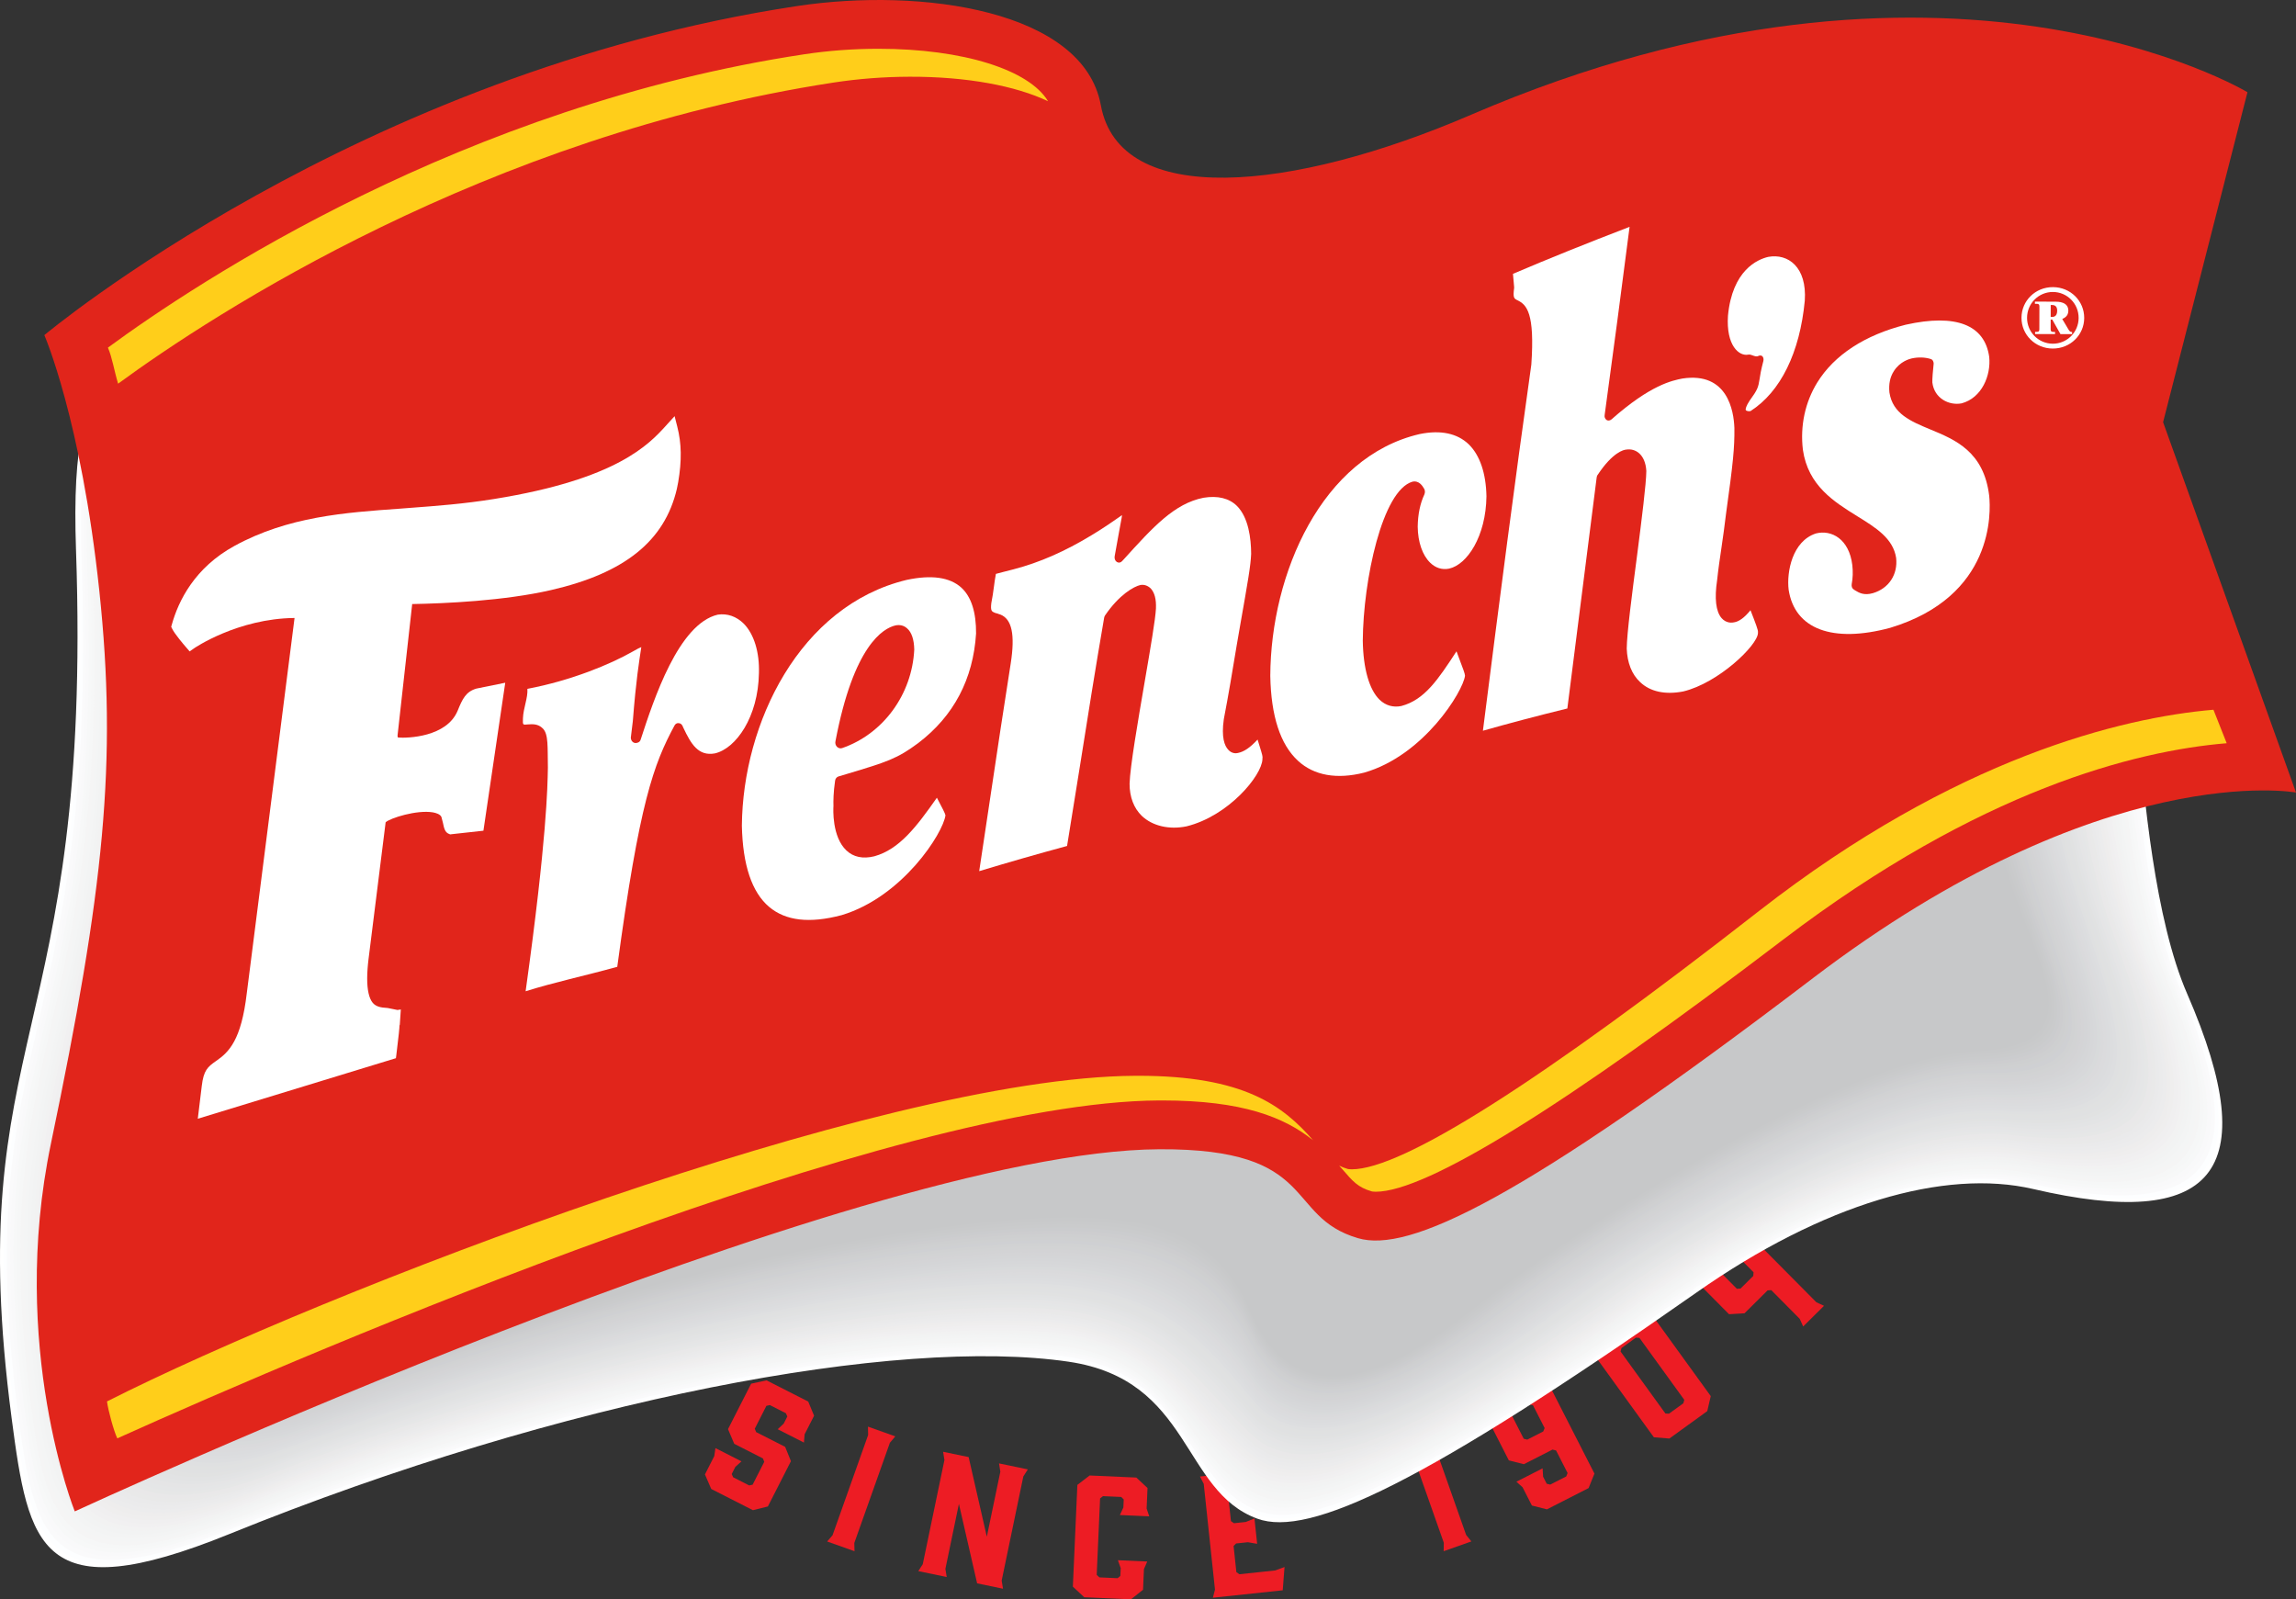 <?xml version="1.0" encoding="UTF-8"?><svg id="b" xmlns="http://www.w3.org/2000/svg" viewBox="0 0 269.135 187.464"><rect x="0" y="0" width="269.135" height="187.464" fill="#333333" stroke="none"/><defs><style>.f{fill:none;}.g{fill:#efeeee;}.h{fill:#fafafb;}.i{fill:#cbccce;}.j{fill:#d1d2d3;}.k{fill:#f9f9fa;}.l{fill:#dbdcde;}.m{fill:#c7c8c9;}.n{fill:#dddee0;}.o{fill:#dbdbdd;}.p{fill:#e0e1e1;}.q{fill:#d2d3d4;}.r{fill:#ececed;}.s{fill:#ebebec;}.t{fill:#d6d7d9;}.u{fill:#dfe0e1;}.v{fill:#e6e7e7;}.w{isolation:isolate;}.x{fill:#cfd0d1;}.y{fill:#ed1c24;}.z{fill:#d7d8da;}.aa{fill:#d4d4d6;}.ab{fill:#cfd0d3;}.ac{fill:#f0eff0;}.ad{fill:#c8c9ca;}.ae{fill:#ffce1a;}.af{fill:#f7f8f8;}.ag{fill:#f2f3f3;}.ah{fill:#fdfeff;}.ai{fill:#fff;}.aj{fill:#f4f5f5;}.ak{fill:#eeeded;}.al{fill:#cdcdcf;}.am{fill:#f1f0f1;}.an{fill:#f3f4f4;}.ao{fill:#e2e3e4;}.ap{fill:#e9e9e9;}.aq{mix-blend-mode:darken;}.ar{fill:#dcdddf;}.as{fill:#f2f2f2;}.at{fill:#e1e2e2;}.au{fill:#f5f5f5;}.av{fill:#f6f7f7;}.aw{fill:#e1251b;}.ax{fill:#e3e4e5;}.ay{fill:#e5e6e7;}.az{fill:#e9e8e9;}.ba{fill:#cacbcc;}.bb{fill:#e5e5e6;}.bc{fill:#cecfd0;}.bd{fill:#dadadc;}.be{fill:#e0e1e2;}.bf{fill:#d4d5d7;}.bg{fill:#d8dadb;}.bh{fill:#d3d3d5;}.bi{fill:#c9cacb;}.bj{fill:#d5d6d8;}.bk{fill:#eaeaeb;}</style></defs><g id="c"><g class="w"><g id="d"><g id="e"><path class="y" d="M91.163,167.527l.7-.657.426-.838-.17-.382-1.873-.953-.409.087-1.364,2.681.162.398,3.399,1.729.679,1.676-2.703,5.311-1.753.437-4.886-2.487-.737-1.704,1.091-2.145.139-.941,3.051,1.553-.718.647-.426.838.17.381,1.873.954.409-.087,1.364-2.681-.162-.399-3.359-1.71-.729-1.721,2.711-5.328,1.804-.39,4.886,2.486.688,1.658-1.108,2.178-.082.972-3.07-1.562h-.003Z"/><path class="y" d="M96.961,180.685l.629-.733,4.171-11.746-.019-.983,3.205,1.138-.635.752-4.171,11.746.024.966-3.205-1.139h0Z"/><path class="y" d="M107.643,184.157l.523-.812,2.538-12.203-.152-.972,2.991.621,2.131,9.334,1.584-7.621-.152-.972,3.374.702-.527.83-2.538,12.203.156.954-3.034-.631-2.135-9.314-1.584,7.619.156.954s-3.331-.692-3.331-.692Z"/><path class="y" d="M126.287,174.052l1.437-1.103,5.476.242,1.312,1.225-.106,2.404.307.916-3.442-.152.409-.885.042-.939-.291-.295-2.143-.095-.337.267-.396,8.959.312.296,2.143.095.316-.268.041-.921-.329-.918,3.442.152-.387.887-.107,2.423-1.417,1.122-5.476-.242-1.333-1.244.528-11.926h-.001Z"/><path class="y" d="M142.419,186.323l-1.318-12.394-.44-.861,8.188-.87.774,2.564-1.15-.162-4.202.447-.293.315.312,2.935.354.246,1.379-.146,1.023-.412.316,2.973-1.087-.187-1.379.146-.296.296.326,3.065.354.246,4.201-.446,1.091-.4-.212,2.727-8.187.87.247-.952h-.001Z"/><path class="y" d="M169.223,181.823l.021-.985-3.364-9.537-.38-.165-.98.347-.049-3.133,2.942-1.038,4.446,12.604.613.761-3.249,1.146h0Z"/><path class="y" d="M186.9,172.724l-.688,1.702-4.882,2.492-1.763-.45-1.095-2.144-.72-.646,3.069-1.567.062.981.419.82.417.104,1.872-.956.161-.399-1.351-2.645-.418-.104-3.357,1.714-1.763-.45-2.701-5.291.669-1.692,4.881-2.492,1.782.44,5.403,10.582h.003ZM177.412,165.579l-.169.382,1.367,2.679.418.104,1.871-.956.162-.398-1.368-2.679-.409-.087-1.872.956h0Z"/><path class="y" d="M200.534,163.644l-.411,1.76-4.44,3.213-1.818-.146-6.998-9.67.439-1.758,4.441-3.213,1.789.144,6.998,9.671h0ZM190.069,158.014l-.108.403,5.256,7.265.418.022,1.686-1.219.108-.404-5.257-7.264-.418-.023-1.685,1.22h0Z"/><path class="y" d="M211.365,155.484l-.402-.897-3.336-3.364-.43.029-2.707,2.686-1.816.107-4.382-4.419-.895-.409,2.431-2.412.418.883,3.35,3.377.428-.028,1.493-1.479.032-.43-3.35-3.377-.895-.409,2.446-2.427.402.898,8.764,8.836.895.41-2.446,2.426h0Z"/><g class="aq"><g class="aq"><g class="aq"><g class="aq"><path class="ai" d="M8.91,64.46c1.985,57.973-13.48,56.673-7.545,101.785,1.987,15.09,3.353,22.553,25.52,13.567,39.178-15.884,78.37-23.164,98.403-20.197,14.415,2.135,13.179,15.138,22.104,18.398,6.07,2.219,19.593-4.156,51.491-26.526,14.78-10.362,29.019-14.544,39.46-12.115,20.95,4.873,27.224-1.752,18.029-22.9-3.779-8.687-5.064-23.052-5.847-32.157-.785-9.105-.867-18.52.085-25.513,1.257-9.234-4.768-17.775-14.145-20.997-15.628-5.367-43.47-5.435-72.253,5.377-21.392,8.036-36.644,5.033-43.584-5.454-6.611-9.99-21.52-15.723-36.501-14.526-26.987,2.155-38.09,5.521-54.125,13.431-15.29,7.544-21.962,2.405-21.092,27.827"/></g><g class="aq"><path class="ah" d="M147.374,177.534c6.023,2.347,19.427-3.847,50.973-25.99,14.804-10.403,29.334-14.853,39.865-12.488,20.845,4.761,26.799-1.944,17.73-22.927-3.73-8.637-5.065-22.875-5.795-31.938-.748-9.005-.811-18.324.109-25.277,1.22-9.128-4.862-17.638-14.335-20.797-15.607-5.205-43.235-5.26-71.945,5.515-21.375,8.022-36.59,4.965-43.522-5.44-6.613-9.92-21.378-15.641-36.367-14.47-26.881,2.115-38.055,5.475-53.993,13.367-15.155,7.5-21.713,2.692-20.85,27.957,1.958,57.318-13.348,56.215-7.51,100.866,1.952,14.929,3.455,22.422,25.407,13.544,38.588-15.627,77.691-23,97.918-20.157,14.493,2.053,13.477,14.832,22.315,18.235"/></g><g class="aq"><path class="h" d="M147.355,177.054c5.985,2.452,19.26-3.537,50.457-25.453,14.826-10.445,29.655-15.204,40.27-12.862,20.753,4.577,26.373-2.135,17.43-22.952-3.682-8.59-5.045-22.701-5.742-31.721-.688-8.904-.755-18.127.128-25.04,1.185-9.025-4.953-17.5-14.523-20.599-15.583-5.043-43-5.081-71.637,5.655-21.356,8.007-36.535,4.897-43.46-5.426-6.613-9.85-21.233-15.56-36.231-14.412-26.774,2.073-38.019,5.427-53.86,13.3-15.024,7.457-21.464,2.978-20.61,28.088,1.933,56.664-13.217,55.755-7.475,99.947,1.92,14.77,3.558,22.292,25.293,13.522,38-15.372,77.013-22.839,97.435-20.119,14.57,1.972,13.788,14.494,22.525,18.072"/></g><g class="aq"><path class="k" d="M147.336,176.575c5.943,2.57,19.095-3.228,49.94-24.92,14.85-10.483,29.973-15.528,40.677-13.232,20.651,4.43,25.946-2.326,17.13-22.978-3.635-8.54-5.039-22.527-5.69-31.503-.64-8.804-.717-17.934.151-24.805,1.125-8.922-5.046-17.362-14.713-20.399-15.56-4.885-42.765-4.905-71.328,5.795-21.34,7.994-36.48,4.827-43.399-5.415-6.615-9.778-21.09-15.48-36.096-14.351-26.669,2.03-37.984,5.38-53.729,13.233-14.89,7.412-21.213,3.263-20.368,28.218,1.905,56.007-13.087,55.295-7.442,99.027,1.887,14.612,3.662,22.162,25.182,13.5,37.41-15.115,76.335-22.677,96.95-20.078,14.648,1.891,14.093,14.171,22.735,17.908"/></g><g class="aq"><path class="af" d="M147.317,176.095c5.903,2.688,18.928-2.917,49.422-24.383,14.875-10.525,30.291-15.857,41.081-13.605,20.552,4.286,25.524-2.519,16.832-23.004-3.587-8.493-5.028-22.353-5.637-31.286-.591-8.7-.668-17.737.172-24.569,1.083-8.816-5.137-17.225-14.902-20.198-15.535-4.728-42.53-4.728-71.02,5.933-21.323,7.979-36.425,4.759-43.336-5.401-6.617-9.709-20.947-15.399-35.962-14.294-26.562,1.989-37.947,5.332-53.595,13.169-14.757,7.366-20.965,3.548-20.128,28.348,1.88,55.35-12.954,54.835-7.407,98.107,1.853,14.451,3.763,22.03,25.07,13.476,36.818-14.858,75.655-22.513,96.465-20.036,14.725,1.808,14.398,13.85,22.945,17.743"/></g><g class="aq"><path class="av" d="M147.298,175.615c5.862,2.808,18.762-2.607,48.905-23.847,14.898-10.565,30.608-16.183,41.487-13.978,20.45,4.147,25.098-2.708,16.533-23.03-3.54-8.443-5.022-22.177-5.585-31.067-.545-8.6-.618-17.541.193-24.335,1.04-8.711-5.226-17.088-15.091-19.996-15.509-4.575-42.295-4.554-70.712,6.073-21.307,7.963-36.37,4.688-43.275-5.39-6.617-9.638-20.803-15.318-35.825-14.237-26.457,1.949-37.912,5.287-53.465,13.104-14.623,7.323-20.715,3.836-19.885,28.478,1.852,54.697-12.823,54.375-7.375,97.188,1.822,14.292,3.868,21.899,24.958,13.455,36.23-14.601,74.982-22.401,95.982-19.998,14.807,1.693,14.703,13.532,23.155,17.58"/></g><g class="aq"><path class="au" d="M147.28,175.134c5.82,2.928,18.597-2.297,48.387-23.312,14.923-10.605,30.926-16.51,41.893-14.35,20.348,4.007,24.673-2.9,16.233-23.055-3.491-8.395-5.015-22.001-5.533-30.85-.497-8.5-.567-17.346.217-24.098.998-8.607-5.319-16.953-15.282-19.798-15.482-4.42-42.06-4.375-70.402,6.213-21.29,7.948-36.316,4.62-43.215-5.377-6.618-9.568-20.66-15.236-35.69-14.178-26.35,1.907-37.875,5.238-53.331,13.037-14.492,7.28-20.465,4.123-19.645,28.61,1.825,54.04-12.692,53.915-7.34,96.268,1.788,14.132,3.971,21.768,24.845,13.432,35.64-14.345,74.305-22.247,95.498-19.959,14.885,1.607,15.008,13.214,23.365,17.417"/></g><g class="aq"><path class="aj" d="M147.261,174.655c5.778,3.048,18.472-1.928,47.868-22.777,14.97-10.615,31.245-16.835,42.3-14.721,20.245,3.868,24.249-3.092,15.934-23.082-3.445-8.347-5.007-21.827-5.48-30.633-.452-8.397-.517-17.15.238-23.862.955-8.502-5.408-16.818-15.47-19.598-15.455-4.269-41.825-4.199-70.095,6.351-21.272,7.937-36.262,4.552-43.152-5.361-6.62-9.5-20.516-15.157-35.555-14.122-26.245,1.867-37.84,5.192-53.201,12.972-14.357,7.235-20.217,4.408-19.404,28.74,1.8,53.385-12.56,53.455-7.305,95.35,1.755,13.971,4.074,21.636,24.734,13.408,35.05-14.088,73.625-22.092,95.011-19.92,14.964,1.522,15.315,12.897,23.577,17.255"/></g><g class="aq"><path class="an" d="M147.242,174.175c5.737,3.168,18.31-1.612,47.352-22.24,14.995-10.652,31.561-17.16,42.703-15.095,20.142,3.733,23.825-3.283,15.637-23.108-3.399-8.297-5-21.65-5.429-30.414-.405-8.295-.468-16.955.259-23.626.915-8.399-5.495-16.685-15.659-19.399-15.425-4.118-41.59-4.023-69.786,6.49-21.255,7.922-36.207,4.484-43.09-5.35-6.622-9.426-20.374-15.073-35.42-14.061-26.14,1.823-37.804,5.145-53.069,12.905-14.223,7.193-19.966,4.696-19.161,28.871,1.771,52.729-12.429,52.995-7.274,94.43,1.724,13.814,4.179,21.505,24.622,13.387,34.46-13.833,72.948-21.938,94.53-19.88,15.038,1.433,15.62,12.58,23.785,17.09"/></g><g class="aq"><path class="ag" d="M147.223,173.695c5.695,3.292,18.15-1.295,46.833-21.703,15.024-10.69,31.879-17.485,43.11-15.469,20.039,3.599,23.4-3.475,15.337-23.133-3.35-8.248-4.993-21.475-5.375-30.197-.36-8.193-.418-16.758.28-23.391.872-8.294-5.583-16.55-15.848-19.197-15.395-3.972-41.355-3.847-69.477,6.63-21.24,7.905-36.153,4.413-43.028-5.338-6.624-9.357-20.232-14.994-35.287-14.004-26.032,1.782-37.767,5.099-52.935,12.84-14.092,7.149-19.718,4.98-18.922,29.002,1.745,52.072-12.296,52.535-7.238,93.508,1.69,13.655,4.297,21.419,24.508,13.367,33.9-13.507,72.27-21.783,94.045-19.842,15.119,1.349,15.927,12.265,23.997,16.927"/></g><g class="aq"><path class="as" d="M147.205,173.215c5.655,3.413,17.987-.978,46.317-21.168,15.048-10.727,32.193-17.809,43.515-15.84,19.931,3.466,22.975-3.667,15.036-23.16-3.301-8.2-4.985-21.299-5.321-29.979-.315-8.091-.367-16.561.301-23.156.83-8.187-5.671-16.417-16.038-18.997-15.365-3.825-41.12-3.672-69.168,6.768-21.222,7.894-36.099,4.345-42.967-5.323-6.625-9.288-20.087-14.913-35.15-13.945-25.928,1.74-37.733,5.048-52.805,12.772-13.957,7.105-19.468,5.268-18.68,29.133C13.965,121.738.08,122.396,5.042,162.91c1.656,13.495,4.401,21.29,24.396,13.342,33.312-13.244,71.59-21.625,93.56-19.8,15.195,1.263,16.232,11.95,24.207,16.763"/></g><g class="aq"><path class="am" d="M147.186,172.735c5.613,3.537,17.825-.663,45.798-20.633,15.077-10.762,32.51-18.132,43.922-16.212,19.827,3.337,22.508-3.842,14.738-23.185-3.273-8.145-4.98-21.123-5.271-29.762-.269-7.988-.315-16.366.325-22.92.788-8.083-5.76-16.285-16.227-18.798-15.335-3.68-40.887-3.493-68.862,6.908-21.203,7.879-36.043,4.277-42.905-5.31-6.625-9.218-19.943-14.831-35.015-13.888-25.821,1.7-37.696,5.003-52.673,12.708-13.823,7.06-19.217,5.554-18.438,29.264,1.693,50.76-12.034,51.615-7.169,91.67,1.624,13.335,4.505,21.165,24.284,13.32,32.725-12.98,70.911-21.47,93.076-19.762,15.274,1.178,16.537,11.637,24.417,16.6"/></g><g class="aq"><path class="ac" d="M147.166,172.255c5.573,3.66,17.663-.348,45.282-20.097,15.103-10.8,32.826-18.455,44.326-16.585,19.722,3.207,22.082-4.031,14.44-23.211-3.226-8.095-4.975-20.945-5.22-29.542-.223-7.888-.263-16.172.347-22.685.748-7.978-5.845-16.155-16.417-18.598-15.301-3.537-40.65-3.317-68.551,7.046-21.187,7.865-35.989,4.209-42.844-5.296-6.626-9.149-19.8-14.75-34.88-13.83-25.715,1.656-37.661,4.955-52.54,12.641-13.691,7.017-18.97,5.84-18.198,29.394,1.667,50.105-11.902,51.155-7.135,90.751,1.592,13.175,4.612,21.039,24.172,13.297,32.138-12.717,70.233-21.312,92.591-19.72,15.352,1.092,16.844,11.323,24.627,16.435"/></g><g class="aq"><path class="g" d="M147.148,171.776c5.532,3.783,17.5-.035,44.763-19.562,15.13-10.836,33.144-18.776,44.734-16.956,19.615,3.078,21.653-4.222,14.14-23.239-3.18-8.045-4.969-20.77-5.165-29.323-.18-7.787-.215-15.975.366-22.45.707-7.873-5.931-16.025-16.606-18.398-15.269-3.395-40.415-3.14-68.242,7.186-21.172,7.849-35.935,4.139-42.783-5.283-6.627-9.078-19.657-14.672-34.745-13.773-25.609,1.616-37.625,4.91-52.409,12.576-13.556,6.972-18.718,6.127-17.955,29.525,1.64,49.449-11.771,50.695-7.103,89.832,1.56,13.015,4.717,20.91,24.06,13.273,31.552-12.455,69.555-21.155,92.108-19.681,15.429,1.008,17.147,11.013,24.837,16.273"/></g><g class="aq"><path class="ak" d="M147.129,171.296c5.49,3.908,17.337.28,44.247-19.027,15.156-10.871,33.456-19.096,45.136-17.328,19.51,2.953,21.229-4.412,13.844-23.263-3.135-7.997-4.964-20.594-5.115-29.107-.135-7.683-.164-15.78.39-22.213.665-7.769-6.019-15.895-16.795-18.199-15.237-3.256-40.18-2.965-67.935,7.325-21.154,7.835-35.882,4.07-42.722-5.271-6.628-9.007-19.512-14.589-34.608-13.714-25.505,1.575-37.589,4.862-52.277,12.51-13.425,6.93-18.47,6.414-17.715,29.655,1.613,48.794-11.64,50.235-7.068,88.912,1.526,12.857,4.82,20.785,23.948,13.253,30.963-12.193,68.875-20.998,91.623-19.643,15.505.925,17.452,10.702,25.047,16.11"/></g><g class="aq"><path class="r" d="M147.11,170.816c5.448,4.033,17.173.593,43.728-18.49,15.184-10.912,33.772-19.418,45.544-17.702,19.403,2.829,20.8-4.603,13.543-23.288-3.088-7.95-4.958-20.418-5.062-28.888-.091-7.584-.113-15.585.41-21.98.627-7.662-6.103-15.765-16.983-17.999-15.202-3.116-39.947-2.786-67.627,7.465-21.136,7.822-35.825,4.002-42.658-5.258-6.63-8.937-19.37-14.508-34.475-13.655-25.398,1.533-37.553,4.815-52.145,12.443-13.29,6.885-18.22,6.7-17.473,29.787,1.586,48.137-11.509,49.775-7.034,87.992,1.494,12.698,4.925,20.658,23.835,13.23,30.377-11.93,68.197-20.84,91.14-19.602,15.582.84,17.755,10.39,25.257,15.945"/></g><g class="aq"><path class="s" d="M147.092,170.335c5.407,4.16,17.01.908,43.212-17.953,15.208-10.949,34.086-19.739,45.948-18.075,19.295,2.706,20.372-4.794,13.243-23.314-3.04-7.9-4.953-20.241-5.008-28.671-.05-7.48-.062-15.389.432-21.744.586-7.556-6.189-15.638-17.174-17.798-15.166-2.982-39.711-2.612-67.318,7.603-21.118,7.807-35.77,3.934-42.597-5.245-6.631-8.866-19.228-14.456-34.34-13.596-25.293,1.44-37.516,4.766-52.011,12.376-13.159,6.842-17.972,6.987-17.234,29.919,1.562,47.481-11.376,49.315-6.998,87.071,1.46,12.539,5.028,20.532,23.723,13.209,29.787-11.669,67.517-20.682,90.654-19.564,15.66.757,18.061,10.084,25.468,15.782"/></g><g class="aq"><path class="bk" d="M147.073,169.856c5.363,4.287,16.847,1.22,42.693-17.418,15.235-10.987,34.402-20.057,46.355-18.447,19.187,2.585,19.945-4.985,12.944-23.34-2.994-7.852-4.949-20.067-4.955-28.453-.009-7.379-.01-15.192.453-21.509.547-7.451-6.275-15.511-17.363-17.598-15.132-2.847-39.475-2.435-67.009,7.743-21.103,7.792-35.718,3.864-42.536-5.231-6.632-8.797-19.085-14.379-34.204-13.54-25.19,1.396-37.466,4.75-51.881,12.311-13.009,6.825-17.722,7.274-16.992,30.049,1.535,46.825-11.245,48.855-6.963,86.153,1.426,12.377,5.133,20.403,23.61,13.185,29.2-11.408,66.838-20.523,90.17-19.523,15.738.673,18.363,9.773,25.678,15.618"/></g><g class="aq"><path class="ap" d="M147.054,169.376c5.322,4.413,16.682,1.533,42.177-16.882,15.26-11.025,34.715-20.375,46.758-18.82,19.08,2.467,19.52-5.175,12.647-23.366-2.949-7.802-4.945-19.889-4.905-28.235.035-7.275.043-14.995.476-21.274.507-7.345-6.358-15.385-17.551-17.396-15.097-2.714-39.242-2.259-66.702,7.883-21.085,7.777-35.662,3.793-42.475-5.22-6.633-8.727-18.94-14.298-34.068-13.482-25.082,1.354-37.43,4.705-51.749,12.245-12.875,6.782-17.471,7.56-16.75,30.179,1.507,46.171-11.115,48.396-6.93,85.235,1.394,12.218,5.237,20.276,23.497,13.161,28.613-11.146,66.16-20.363,89.687-19.483,15.815.592,18.666,9.467,25.888,15.455"/></g><g class="aq"><path class="az" d="M147.035,168.896c5.278,4.542,16.518,1.845,41.658-16.347,15.287-11.061,35.03-20.693,47.165-19.191,18.972,2.348,19.094-5.365,12.347-23.392-2.902-7.753-4.942-19.712-4.852-28.018.077-7.172.095-14.799.499-21.037.466-7.24-6.444-15.262-17.742-17.198-15.062-2.582-39.007-2.08-66.393,8.023-21.069,7.762-35.607,3.725-42.412-5.207-6.635-8.656-18.798-14.218-33.933-13.423-24.979,1.31-37.394,4.658-51.617,12.18-12.743,6.738-17.223,7.845-16.51,30.308,1.48,45.515-10.982,47.937-6.897,84.315,1.362,12.059,5.344,20.149,23.387,13.14,28.023-10.886,65.478-20.203,89.202-19.445,15.891.509,18.97,9.16,26.098,15.292"/></g><g class="aq"><path class="v" d="M147.017,168.416c5.235,4.668,16.353,2.157,41.142-15.812,15.311-11.1,35.343-21.008,47.57-19.563,18.861,2.23,18.665-5.558,12.048-23.418-2.855-7.704-4.938-19.535-4.8-27.8.118-7.07.147-14.602.518-20.802.43-7.133-6.526-15.137-17.93-16.998-15.025-2.45-38.771-1.904-66.083,8.161-21.052,7.749-35.555,3.657-42.352-5.193-6.636-8.585-18.655-14.137-33.798-13.365-24.872,1.268-37.357,4.612-51.485,12.115-12.608,6.695-16.973,8.13-16.267,30.438,1.454,44.86-10.851,47.477-6.863,83.395,1.328,11.9,5.447,20.022,23.273,13.119,27.437-10.625,64.8-20.044,88.719-19.405,15.968.426,19.271,8.853,26.308,15.128"/></g><g class="aq"><path class="ay" d="M146.998,167.936c5.192,4.797,16.188,2.468,40.623-15.275,15.339-11.138,35.659-21.325,47.977-19.937,18.753,2.117,18.24-5.748,11.748-23.443-2.808-7.657-4.935-19.358-4.746-27.583.158-6.967.198-14.405.54-20.565.39-7.029-6.61-15.015-18.12-16.799-14.989-2.321-38.537-1.728-65.775,8.3-21.035,7.735-35.499,3.589-42.289-5.18-6.638-8.515-18.511-14.056-33.665-13.306-24.765,1.226-37.32,4.565-51.353,12.048-12.475,6.652-16.722,8.417-16.025,30.57,1.427,44.203-10.72,47.015-6.83,82.475,1.297,11.74,5.552,19.895,23.163,13.095,26.847-10.365,64.12-19.882,88.232-19.365,16.047.345,19.575,8.548,26.52,14.965"/></g><g class="aq"><path class="bb" d="M146.978,167.456c5.148,4.927,16.023,2.78,40.105-14.74,15.365-11.177,35.973-21.64,48.383-20.308,18.644,2.001,17.814-5.94,11.45-23.47-2.761-7.607-4.933-19.18-4.695-27.364.2-6.865.25-14.21.562-20.331.353-6.922-6.693-14.892-18.308-16.597-14.952-2.195-38.302-1.553-65.469,8.438-21.016,7.72-35.443,3.52-42.226-5.166-6.64-8.447-18.367-13.977-33.529-13.249-24.658,1.184-37.283,4.519-51.221,11.982-12.34,6.608-16.474,8.703-15.784,30.702,1.4,43.546-10.588,46.555-6.795,81.556,1.264,11.579,5.655,19.765,23.049,13.072,26.26-10.105,63.441-19.722,87.75-19.325,16.123.262,19.875,8.242,26.728,14.8"/></g><g class="aq"><path class="ax" d="M146.96,166.976c5.105,5.057,15.858,3.09,39.588-14.203,15.39-11.215,36.287-21.955,48.787-20.682,18.535,1.89,17.388-6.13,11.152-23.495-2.714-7.558-4.932-19.003-4.642-27.147.238-6.761.303-14.013.583-20.095.315-6.816-6.778-14.771-18.498-16.396-14.915-2.07-38.067-1.377-65.158,8.578-21,7.705-35.39,3.45-42.165-5.155-6.642-8.375-18.225-13.897-33.394-13.192-24.553,1.144-37.248,4.474-51.09,11.919-12.208,6.565-16.223,8.99-15.543,30.831,1.373,42.892-10.457,46.095-6.76,80.635,1.23,11.422,5.758,19.639,22.937,13.05,25.67-9.845,62.761-19.558,87.263-19.285,16.202.18,20.177,7.939,26.94,14.637"/></g><g class="aq"><path class="ao" d="M146.941,166.497c5.06,5.185,15.693,3.402,39.07-13.668,15.417-11.255,36.602-22.269,49.193-21.054,18.427,1.779,16.962-6.321,10.854-23.521-2.669-7.51-4.93-18.827-4.592-26.929.28-6.66.358-13.816.607-19.86.276-6.71-6.862-14.651-18.689-16.196-14.876-1.945-37.831-1.2-64.85,8.716-20.983,7.692-35.335,3.382-42.103-5.141-6.643-8.305-18.082-13.815-33.258-13.132-24.447,1.1-37.212,4.427-50.957,11.852-12.075,6.52-15.975,9.275-15.303,30.961,1.348,42.235-10.325,45.635-6.727,79.717,1.198,11.26,5.863,19.51,22.827,13.027,25.08-9.587,62.081-19.397,86.778-19.247,16.278.1,20.477,7.635,27.15,14.475"/></g><g class="aq"><path class="at" d="M146.922,166.016c5.015,5.315,15.527,3.712,38.553-13.132,15.44-11.295,36.914-22.581,49.599-21.426,18.316,1.668,16.536-6.514,10.553-23.547-2.62-7.462-4.928-18.65-4.538-26.712.318-6.555.41-13.62.628-19.623.24-6.605-6.945-14.533-18.877-15.998-14.84-1.82-37.596-1.022-64.543,8.856-20.965,7.679-35.28,3.314-42.042-5.126-6.643-8.237-17.938-13.737-33.121-13.077-24.342,1.06-37.177,4.38-50.827,11.787-11.94,6.476-15.725,9.561-15.062,31.091,1.322,41.58-10.193,45.177-6.691,78.799,1.165,11.1,5.966,19.381,22.713,13.005,24.492-9.329,61.405-19.487,86.295-19.207,16.353.183,20.777,7.332,27.36,14.31"/></g><g class="aq"><path class="be" d="M146.904,165.536c4.968,5.447,15.36,4.022,38.035-12.597,15.467-11.331,37.228-22.891,50.005-21.798,18.207,1.56,16.11-6.705,10.255-23.573-2.573-7.412-4.928-18.472-4.487-26.492.357-6.453.464-13.423.65-19.39.202-6.497-7.028-14.415-19.066-15.797-14.802-1.7-37.362-.846-64.234,8.995-20.95,7.664-35.226,3.245-41.981-5.113-6.644-8.165-17.794-13.655-32.987-13.018-24.237,1.018-37.14,4.333-50.693,11.72-11.807,6.435-15.477,9.848-14.82,31.223,1.295,40.923-10.062,44.717-6.659,77.878,1.132,10.942,6.07,19.254,22.6,12.982,23.904-9.068,60.725-19.322,85.812-19.167,16.432.102,21.075,7.029,27.57,14.147"/></g><g class="aq"><path class="p" d="M146.885,165.057c4.923,5.577,15.193,4.33,37.518-12.06,15.49-11.373,37.54-23.205,50.41-22.172,18.097,1.454,15.685-6.896,9.955-23.6-2.526-7.363-4.93-18.295-4.433-26.273.393-6.352.517-13.227.67-19.155.167-6.392-7.11-14.298-19.255-15.597-14.763-1.578-37.127-.67-63.925,9.135-20.932,7.649-35.172,3.175-41.918-5.101-6.647-8.095-17.652-13.574-32.854-12.959-24.128.977-37.103,4.285-50.561,11.654-11.674,6.39-15.225,10.135-14.579,31.353,1.269,40.268-9.93,44.257-6.623,76.958,1.098,10.784,6.173,19.127,22.488,12.96,23.314-8.811,60.045-18.908,85.327-19.126,16.508-.144,21.373,6.725,27.78,13.983"/></g><g class="aq"><path class="u" d="M146.866,164.577c4.875,5.707,15.027,4.638,37-11.525,15.515-11.412,37.855-23.513,50.815-22.543,17.987,1.346,15.262-7.089,9.657-23.625-2.479-7.315-4.93-18.119-4.382-26.057.433-6.248.572-13.03.693-18.918.13-6.287-7.193-14.184-19.443-15.397-14.727-1.46-36.893-.493-63.618,9.273-20.915,7.635-35.117,3.107-41.857-5.088-6.647-8.025-17.508-13.493-32.718-12.9-24.024.935-37.067,4.238-50.429,11.587-11.54,6.346-14.976,10.421-14.336,31.485,1.24,39.611-9.8,43.796-6.59,76.038,1.065,10.623,6.276,18.997,22.375,12.938,22.725-8.555,59.365-18.746,84.843-19.088,16.585-.223,21.67,6.423,27.99,13.82"/></g><g class="aq"><path class="n" d="M146.847,164.097c4.828,5.838,14.86,4.947,36.483-10.988,15.539-11.454,38.167-23.824,51.22-22.917,17.877,1.243,14.835-7.28,9.357-23.652-2.432-7.265-4.93-17.94-4.328-25.838.468-6.145.626-12.832.715-18.682.093-6.181-7.277-14.07-19.634-15.198-14.69-1.34-36.658-.317-63.31,9.413-20.896,7.62-35.061,3.039-41.795-5.075-6.648-7.955-17.363-13.411-32.581-12.843-23.917.895-37.032,4.192-50.299,11.522-11.406,6.303-14.726,10.708-14.095,31.616,1.215,38.957-9.668,43.337-6.556,75.119,1.033,10.463,6.381,18.868,22.263,12.915,22.135-8.297,58.687-18.582,84.36-19.049,16.663-.301,21.968,6.122,28.2,13.657"/></g><g class="aq"><path class="ar" d="M146.829,163.618c4.782,5.97,14.692,5.255,35.965-10.453,15.563-11.494,38.48-24.13,51.627-23.289,17.766,1.139,14.411-7.473,9.058-23.678-2.383-7.217-4.933-17.762-4.277-25.62.505-6.042.682-12.637.737-18.447.058-6.075-7.358-13.958-19.823-14.998-14.652-1.223-36.422-.14-63,9.553-20.88,7.605-35.009,2.969-41.734-5.063-6.65-7.883-17.221-13.33-32.446-12.783-23.814.853-36.997,4.145-50.167,11.455-11.273,6.258-14.478,10.995-13.855,31.746,1.188,38.3-9.537,42.877-6.522,74.2,1,10.304,6.485,18.739,22.152,12.892,21.545-8.04,58.007-18.418,83.873-19.008,16.742-.382,22.265,5.82,28.412,13.493"/></g><g class="aq"><path class="l" d="M146.809,163.137c4.733,6.102,14.525,5.562,35.448-9.918,15.589-11.534,38.794-24.437,52.032-23.659,17.657,1.035,13.987-7.665,8.76-23.705-2.337-7.168-4.935-17.585-4.225-25.403.542-5.938.735-12.438.758-18.21.024-5.97-7.441-13.847-20.013-14.798-14.612-1.109-36.187.036-62.69,9.691-20.865,7.592-34.953,2.9-41.672-5.05-6.651-7.813-17.078-13.248-32.313-12.726-23.705.813-36.96,4.098-50.033,11.39-11.14,6.215-14.229,11.28-13.614,31.876,1.162,37.647-9.405,42.419-6.488,73.282.968,10.143,6.588,18.608,22.038,12.87,20.955-7.785,57.329-18.253,83.392-18.97,16.817-.462,22.562,5.518,28.62,13.33"/></g><g class="aq"><path class="o" d="M146.79,162.657c4.687,6.235,14.357,5.87,34.93-9.382,15.613-11.573,39.108-24.743,52.438-24.031,17.547.935,13.564-7.857,8.46-23.73-2.288-7.122-4.938-17.409-4.171-25.185.576-5.837.791-12.244.78-17.977-.012-5.862-7.525-13.733-20.202-14.597-14.575-.993-35.952.214-62.383,9.832-20.847,7.575-34.899,2.83-41.61-5.038-6.654-7.744-16.934-13.167-32.177-12.669-23.6.774-36.925,4.05-49.903,11.325-11.007,6.17-13.977,11.567-13.372,32.007,1.135,36.99-9.273,41.957-6.453,72.362.935,9.985,6.691,18.478,21.926,12.846,20.365-7.528,56.649-18.088,82.905-18.928,16.895-.542,22.859,5.217,28.832,13.165"/></g><g class="aq"><path class="bd" d="M146.772,162.177c4.637,6.367,14.188,6.178,34.413-8.847,15.635-11.613,39.42-25.046,52.844-24.403,17.436.835,13.138-8.048,8.16-23.757-2.24-7.071-4.942-17.23-4.119-24.966.612-5.735.847-12.047.802-17.74-.047-5.757-7.608-13.625-20.392-14.399-14.538-.88-35.716.39-62.075,9.972-20.83,7.562-34.843,2.762-41.548-5.025-6.653-7.673-16.79-13.085-32.042-12.61-23.493.733-36.888,4.002-49.77,11.258-10.873,6.125-13.73,11.854-13.131,32.139,1.108,36.333-9.142,41.496-6.419,71.44.902,9.826,6.794,18.35,21.815,12.826,19.774-7.273,55.97-17.923,82.42-18.89,16.974-.62,23.152,4.915,29.042,13.002"/></g><g class="aq"><path class="bg" d="M146.753,161.698c4.587,6.498,14.02,6.483,33.895-8.31,15.66-11.657,39.735-25.352,53.25-24.778,17.327.736,12.715-8.24,7.862-23.782-2.194-7.023-4.949-17.053-4.067-24.748.645-5.632.902-11.85.823-17.505-.08-5.65-7.691-13.517-20.581-14.199-14.5-.766-35.484.567-61.767,10.11-20.812,7.549-34.788,2.694-41.487-5.011-6.655-7.604-16.646-13.002-31.906-12.55-23.387.691-36.854,3.953-49.637,11.191-10.742,6.08-13.48,12.139-12.89,32.269,1.082,35.678-9.012,41.036-6.387,70.521.87,9.667,6.899,18.219,21.704,12.802,19.183-7.017,55.29-17.757,81.936-18.85,17.05-.698,23.447,4.617,29.252,12.84"/></g><g class="aq"><path class="z" d="M146.734,161.217c4.538,6.632,13.852,6.79,33.378-7.775,15.684-11.698,40.047-25.653,53.654-25.148,17.216.636,12.291-8.434,7.563-23.809-2.145-6.975-4.953-16.878-4.013-24.531.676-5.529.958-11.654.843-17.269-.113-5.545-7.773-13.41-20.768-13.998-14.464-.655-35.249.742-61.459,10.248-20.795,7.534-34.735,2.625-41.425-4.998-6.656-7.532-16.503-12.922-31.771-12.493-23.282.653-36.819,3.906-49.507,11.126-10.608,6.037-13.23,12.427-12.648,32.4,1.055,35.022-8.88,40.577-6.352,69.602.837,9.507,7,18.088,21.59,12.78,18.592-6.765,54.612-17.592,81.453-18.81,17.127-.778,23.74,4.313,29.462,12.675"/></g><g class="aq"><path class="t" d="M146.716,160.737c4.487,6.763,13.682,7.097,32.86-7.238,15.707-11.74,40.362-25.957,54.06-25.522,17.108.54,11.868-8.627,7.265-23.835-2.098-6.925-4.96-16.7-3.963-24.312.711-5.426,1.016-11.456.866-17.035-.146-5.436-7.856-13.303-20.958-13.796-14.427-.547-35.013.918-61.15,10.386-20.778,7.52-34.68,2.557-41.363-4.985-6.659-7.461-16.36-12.838-31.637-12.435-23.175.612-36.782,3.859-49.375,11.062-10.473,5.99-12.98,12.71-12.407,32.53,1.029,34.365-8.746,40.115-6.316,68.682.803,9.346,7.103,17.956,21.478,12.756,18.002-6.51,53.933-17.425,80.968-18.77,17.205-.856,24.034,4.014,29.672,12.512"/></g><g class="aq"><path class="bj" d="M146.697,160.258c4.437,6.895,13.513,7.402,32.343-6.703,15.729-11.782,40.674-26.257,54.465-25.895,16.997.446,11.445-8.817,6.965-23.859-2.048-6.878-4.966-16.525-3.91-24.096.744-5.324,1.075-11.259.889-16.797-.18-5.333-7.94-13.2-21.149-13.598-14.388-.437-34.778,1.095-60.841,10.526-20.762,7.505-34.625,2.487-41.302-4.971-6.658-7.394-16.215-12.759-31.5-12.379-23.07.574-36.748,3.812-49.243,10.997-10.342,5.945-12.73,12.997-12.167,32.66,1.003,33.71-8.615,39.657-6.283,67.762.771,9.188,7.206,17.826,21.366,12.736,17.41-6.26,53.254-17.26,80.484-18.731,17.283-.935,24.328,3.713,29.883,12.348"/></g><g class="aq"><path class="bf" d="M146.678,159.778c4.385,7.028,13.343,7.707,31.825-6.168,15.752-11.824,40.988-26.555,54.872-26.265,16.886.35,11.023-9.01,6.665-23.887-2-6.83-4.975-16.348-3.857-23.877.775-5.221,1.132-11.063.91-16.563-.212-5.225-8.023-13.095-21.338-13.398-14.352-.327-34.544,1.271-60.534,10.666-20.743,7.49-34.57,2.419-41.24-4.958-6.66-7.322-16.071-12.645-31.365-12.32-22.961.578-36.711,3.763-49.11,10.93-10.21,5.902-12.481,13.283-11.925,32.79.975,33.055-8.485,39.197-6.25,66.843.739,9.029,7.309,17.695,21.254,12.714,16.818-6.007,52.576-17.092,80-18.692,17.36-1.012,24.62,3.413,30.093,12.185"/></g><g class="aq"><path class="aa" d="M146.659,159.298c4.333,7.162,13.173,8.013,31.307-5.632,15.775-11.868,41.316-27.321,55.276-26.638,16.762.82,10.602-9.203,6.369-23.912-1.954-6.781-4.985-16.171-3.805-23.66.806-5.12,1.19-10.865.93-16.326-.244-5.12-8.107-12.994-21.527-13.199-14.313-.22-34.308,1.449-60.223,10.805-20.727,7.477-34.517,2.35-41.179-4.945-6.661-7.253-15.93-12.565-31.231-12.261-22.857.536-36.677,3.715-48.979,10.863-10.076,5.857-12.231,13.57-11.683,32.922.95,32.4-8.353,38.736-6.215,65.923.705,8.87,7.41,17.562,21.142,12.692,16.226-5.757,51.896-16.925,79.515-18.654,17.436-1.09,24.911,3.112,30.303,12.022"/></g><g class="aq"><path class="bh" d="M146.64,158.818c4.282,7.293,13.005,8.317,30.79-5.097,15.797-11.911,41.627-27.593,55.682-27.011,16.656.69,10.18-9.394,6.068-23.937-1.903-6.733-4.995-15.997-3.752-23.442.837-5.018,1.249-10.67.954-16.091-.275-5.014-8.192-12.892-21.717-12.999-14.278-.113-34.073,1.625-59.915,10.945-20.712,7.462-34.463,2.28-41.117-4.933-6.663-7.182-15.786-12.483-31.095-12.203-22.751.496-36.643,3.665-48.848,10.798-9.943,5.81-11.982,13.857-11.442,33.052.922,31.743-8.221,38.278-6.181,65.005.673,8.708,7.513,17.426,21.03,12.666,15.633-5.503,51.218-16.755,79.03-18.611,17.515-1.169,25.203,2.811,30.513,11.858"/></g><g class="aq"><path class="q" d="M146.621,158.338c4.23,7.427,12.835,8.622,30.273-4.56,15.817-11.957,41.937-27.863,56.087-27.385,16.552.56,9.758-9.587,5.77-23.962-1.855-6.686-5.007-15.821-3.7-23.225.867-4.916,1.308-10.473.975-15.855-.307-4.91-8.275-12.791-21.907-12.798-14.241-.008-33.838,1.802-59.606,11.083-20.694,7.449-34.409,2.212-41.055-4.92-6.664-7.111-15.644-12.401-30.96-12.145-22.645.455-36.607,3.617-48.715,10.732-9.812,5.765-11.734,14.143-11.202,33.183.897,31.087-8.09,37.817-6.147,64.085.64,8.549,7.614,17.294,20.917,12.645,15.042-5.255,50.54-16.59,78.547-18.573,17.593-1.247,25.493,2.512,30.723,11.695"/></g><g class="aq"><path class="j" d="M146.602,157.858c4.177,7.56,12.665,8.925,29.755-4.025,15.838-12,42.248-28.127,56.493-27.755,16.447.427,9.337-9.782,5.47-23.988-1.805-6.639-5.018-15.647-3.646-23.009.896-4.813,1.368-10.276.995-15.62-.335-4.803-8.359-12.691-22.094-12.598-14.206.097-33.605,1.978-59.3,11.223-20.675,7.434-34.351,2.144-40.993-4.906-6.665-7.042-15.498-12.322-30.825-12.087-22.538.412-36.572,3.567-48.583,10.665-9.679,5.72-11.484,14.43-10.959,33.315.869,30.432-7.96,37.357-6.113,63.165.607,8.39,7.715,17.157,20.805,12.623,14.448-5.006,49.86-16.421,78.062-18.533,17.67-1.323,25.783,2.21,30.933,11.53"/></g><g class="aq"><path class="ab" d="M146.584,157.378c4.123,7.692,12.493,9.23,29.237-3.488,15.86-12.045,42.56-28.389,56.9-28.129,16.34.297,8.915-9.973,5.171-24.015-1.758-6.59-5.033-15.471-3.596-22.788.926-4.713,1.43-10.082,1.018-15.385-.365-4.698-8.443-12.595-22.283-12.398-14.172.2-33.369,2.155-58.99,11.361-20.66,7.42-34.299,2.075-40.932-4.893-6.667-6.972-15.357-12.24-30.692-12.028-22.431.371-36.55,3.495-48.45,10.6-9.558,5.655-11.235,14.715-10.718,33.443.842,29.777-7.828,36.898-6.078,62.247.573,8.23,7.815,17.021,20.691,12.6,13.857-4.759,49.182-16.254,77.579-18.494,17.746-1.401,26.073,1.909,31.143,11.367"/></g><g class="aq"><path class="x" d="M146.565,156.899c4.07,7.823,12.323,9.532,28.72-2.953,15.88-12.09,42.872-28.327,57.305-28.502,16.233-.195,8.493-10.165,4.872-24.04-1.707-6.542-5.049-15.297-3.544-22.57.955-4.613,1.492-9.885,1.04-15.15-.395-4.592-8.528-12.498-22.473-12.198-14.137.303-33.133,2.33-58.682,11.501-20.641,7.405-34.245,2.005-40.87-4.88-6.668-6.901-15.213-12.16-30.555-11.971-22.326.33-36.515,3.448-48.318,10.533-9.425,5.613-10.985,15.003-10.478,33.575.816,29.12-7.695,36.438-6.045,61.327.541,8.071,7.916,16.885,20.58,12.578,13.263-4.51,48.51-16.03,77.095-18.455,17.828-1.443,26.361,1.61,31.353,11.205"/></g><g class="aq"><path class="bc" d="M146.546,156.418c4.015,7.957,12.152,9.835,28.202-2.417,15.9-12.136,43.186-28.618,57.71-28.873,16.128-.285,8.075-10.358,4.575-24.067-1.66-6.493-5.065-15.123-3.492-22.353.982-4.512,1.555-9.688,1.06-14.913-.422-4.487-8.612-12.405-22.662-11.999-14.101.405-32.898,2.507-58.373,11.64-20.625,7.392-34.188,1.937-40.808-4.866-6.669-6.832-15.069-12.08-30.42-11.914-22.22.289-36.48,3.402-48.187,10.469-9.292,5.568-10.735,15.288-10.237,33.705.79,28.465-7.563,35.978-6.01,60.406.509,7.912,8.017,16.747,20.469,12.555,12.668-4.263,47.83-15.866,76.61-18.413,17.905-1.527,26.651,1.307,31.563,11.04"/></g><g class="aq"><path class="al" d="M146.527,155.938c3.96,8.09,11.978,10.138,27.685-1.88,15.918-12.183,43.5-28.908,58.115-29.247,16.02-.371,7.653-10.551,4.275-24.093-1.608-6.445-5.082-14.95-3.44-22.135,1.01-4.412,1.62-9.492,1.083-14.678-.451-4.382-8.698-12.309-22.851-11.799-14.067.509-32.664,2.685-58.064,11.782-20.608,7.375-34.135,1.867-40.748-4.857-6.67-6.76-14.925-11.996-30.283-11.853-22.117.247-36.445,3.353-48.057,10.402-9.157,5.525-10.485,15.575-9.993,33.836.761,27.809-7.434,35.519-5.977,59.487.475,7.752,8.117,16.607,20.355,12.533,12.075-4.02,47.152-15.705,76.125-18.375,17.985-1.606,26.942,1.007,31.775,10.877"/></g><g class="aq"><path class="i" d="M146.509,155.459c3.907,8.222,11.807,10.44,27.167-1.347,15.938-12.23,43.816-29.195,58.521-29.618,15.912-.457,7.259-10.748,3.975-24.118-1.546-6.4-5.101-14.777-3.385-21.917,1.035-4.312,1.682-9.297,1.104-14.442-.48-4.276-8.785-12.218-23.042-11.6-14.032.61-32.428,2.862-57.755,11.92-20.592,7.362-34.082,1.799-40.685-4.841-6.672-6.69-14.783-11.917-30.15-11.797-22.01.205-36.408,3.308-47.923,10.337-9.025,5.48-10.235,15.86-9.754,33.966.737,27.154-7.301,35.059-5.941,58.569.441,7.591,8.215,16.465,20.243,12.51,11.48-3.775,46.472-15.544,75.64-18.335,18.062-1.689,27.228.705,31.985,10.713"/></g><g class="aq"><path class="ba" d="M146.49,154.979c3.852,8.353,11.617,10.718,26.65-.81,15.935-12.305,44.13-29.483,58.927-29.99,15.805-.543,6.833-10.942,3.675-24.145-1.5-6.352-5.12-14.605-3.334-21.698,1.062-4.214,1.749-9.104,1.127-14.209-.508-4.171-8.872-12.125-23.23-11.398-14,.708-32.193,3.037-57.448,12.058-20.574,7.347-34.027,1.73-40.624-4.828-6.673-6.62-14.638-11.835-30.015-11.738-21.903.163-36.371,3.26-47.79,10.27-8.891,5.436-9.986,16.146-9.513,34.098.71,26.497-7.17,34.598-5.908,57.648.41,7.432,8.315,16.322,20.131,12.487,10.887-3.532,45.794-15.38,75.157-18.295,18.138-1.77,27.517.403,32.195,10.55"/></g><g class="aq"><path class="bi" d="M146.47,154.499c3.797,8.487,11.452,11.028,26.133-.275,15.96-12.343,44.447-29.767,59.332-30.362,15.698-.628,6.408-11.133,3.377-24.17-1.452-6.303-5.144-14.435-3.282-21.481,1.088-4.114,1.813-8.907,1.148-13.972-.533-4.068-8.956-12.035-23.418-11.198-13.967.806-31.96,3.213-57.14,12.196-20.558,7.334-33.972,1.662-40.562-4.815-6.675-6.55-14.495-11.755-29.88-11.681-21.796.123-36.335,3.215-47.658,10.205-8.758,5.393-9.737,16.435-9.272,34.23.684,25.84-7.038,34.136-5.873,56.728.377,7.272,8.413,16.177,20.018,12.465,10.292-3.292,45.115-15.22,74.672-18.257,18.217-1.85,27.805.104,32.405,10.387"/></g><g class="aq"><path class="ad" d="M146.452,154.019c3.732,8.622,11.285,11.338,25.615.262,15.983-12.385,44.763-30.027,59.737-30.737,15.593-.682,5.985-11.323,3.08-24.195-1.405-6.255-5.169-14.263-3.23-21.263,1.113-4.015,1.881-8.714,1.17-13.737-.56-3.963-9.047-11.975-23.609-10.998-13.936.878-31.723,3.39-56.831,12.336-20.54,7.319-33.917,1.592-40.5-4.801-6.677-6.482-14.352-11.675-29.744-11.624-21.693.08-36.301,3.165-47.528,10.139-8.623,5.348-9.487,16.72-9.028,34.36.656,25.185-6.909,33.676-5.842,55.808.345,7.115,8.505,16.008,19.907,12.443,9.691-3.068,44.438-15.056,74.188-18.216,18.293-1.932,28.08-.195,32.615,10.223"/></g><g class="aq"><path class="m" d="M25.915,94.347c.63,24.53-6.775,33.218-5.805,54.89.31,6.953,8.607,15.877,19.793,12.42,9.102-2.812,43.759-14.895,73.704-18.177,18.371-2.013,28.38-.501,32.826,10.06,3.684,8.75,11.117,11.647,25.097.797,16.008-12.425,45.078-30.337,60.143-31.108,15.487-.794,5.56-11.515,2.78-24.222-1.358-6.205-5.195-14.095-3.176-21.045,1.135-3.918,1.948-8.518,1.19-13.502-.585-3.858-9.132-11.858-23.799-10.798-13.9,1.003-31.488,3.567-56.521,12.477-20.524,7.303-33.864,1.523-40.439-4.79-6.676-6.41-14.208-11.592-29.61-11.565-21.585.04-36.263,3.12-47.395,10.073-8.49,5.305-9.238,17.007-8.788,34.49"/></g></g></g></g><path class="aw" d="M5.198,39.28s4.315,9.888,6.442,29.945c2.126,20.057.56,35.013-5.67,64.823-4.972,23.795,2.795,43.11,2.795,43.11,0,0,91.353-42.265,127.128-42.448,18.81-.102,14.585,7.868,23.292,10.423,5.921,1.739,18.945-4.285,53.325-30.48,34.055-25.901,56.625-21.758,56.625-21.758l-15.579-43.41,9.89-38.675s-35.33-21.333-91.018,2.645c-21.002,9.05-41.18,10.985-43.39-1.13C126.998,1.212,108.07-1.5,93.436.708,41.943,8.483,5.198,39.28,5.198,39.28"/><path class="f" d="M102.66.002c-3.134.016-6.266.262-9.225.708C41.944,8.483,5.198,39.28,5.198,39.28c0,0,4.314,9.889,6.443,29.945,2.125,20.057.558,35.013-5.67,64.824-4.974,23.795,2.793,43.11,2.793,43.11,0,0,91.353-42.266,127.128-42.449,18.81-.101,14.587,7.868,23.292,10.423,5.921,1.739,18.945-4.285,53.325-30.479,34.057-25.902,56.626-21.759,56.626-21.759l-15.58-43.41,9.891-38.673s-35.329-21.336-91.018,2.643c-21.001,9.05-41.181,10.985-43.39-1.13C127.438,3.614,115.46.064,103.309.002h-.649Z"/><path class="ae" d="M259.458,83.191c-10.693.915-30.173,5.592-53.207,23.543-25.776,20.125-41.86,30.327-47.808,30.327-.302,0-.447-.037-.485-.048-.377-.112-.693-.24-.98-.384.113.129.227.257.338.385,1.274,1.48,1.855,2.155,3.465,2.629.039.01.184.045.485.045,5.949,0,22.032-9.955,47.809-29.595,23.031-17.52,41.243-22.084,51.936-22.977l-1.553-3.925h0Z"/><path class="ae" d="M133.422,126.096l-.383.002c-29.979.158-95.19,25.358-120.497,38.17.137,1.046.777,3.413,1.207,4.328,23.355-10.53,91.05-39.447,122.113-39.608h.383c9.425,0,14.31,1.976,17.672,4.663-3.545-4.057-8.1-7.555-20.495-7.555"/><path class="ae" d="M97.698,9.679c2.917-.447,5.927-.677,8.95-.685,6.693-.015,12.405,1.065,16.205,2.872-2.222-3.685-9.943-6.149-19.875-6.149-2.935,0-5.863.215-8.697.644C54.313,12.397,23.136,33.046,12.65,40.746c.508,1.181.703,2.581,1.193,4.226,11.125-8.155,43.203-29.06,83.855-35.293"/><path class="ai" d="M112.683,68.876c-1.35-1.22-3.5-1.525-6.419-.9-12.54,3.03-19.195,16.798-19.303,28.8.097,4.607,1.168,7.81,3.192,9.52,1.945,1.643,4.738,1.97,8.516.968,7.152-2.155,11.892-9.63,12.157-11.7-.038-.213-.383-.888-1.005-2.06-2.388,3.404-4.395,6.047-7.33,6.865-1.35.33-2.455.095-3.278-.685-1.705-1.608-1.54-4.885-1.515-5.198-.02-.527-.012-1.618.193-2.988.028-.227.19-.42.388-.485l1.107-.33c4.557-1.369,5.78-1.744,8.255-3.59,4.168-3.17,6.437-7.505,6.773-12.837.019-2.502-.566-4.313-1.731-5.38M98.721,87.686c-.222.075-.44.01-.612-.15-.156-.162-.231-.402-.18-.635,2.134-11.275,5.61-13.26,7.032-13.592.517-.106.993.002,1.372.35.53.452.81,1.309.835,2.474-.257,5.285-3.662,9.901-8.447,11.553"/><path class="ai" d="M139.081,96.86c4.942-1.22,8.828-5.95,8.9-7.858v-.097c.05-.198-.02-.448-.337-1.465l-.233-.752c-.897.97-1.607,1.435-2.318,1.574-.417.098-.837-.055-1.135-.4-.407-.44-.815-1.42-.502-3.57.548-2.845.99-5.512,1.52-8.717l.382-2.207c.928-5.266,1.241-7.035,1.301-8.446-.01-1.82-.306-4.255-1.665-5.619-.918-.906-2.245-1.231-3.916-.96-3.415.672-5.904,3.414-9.345,7.212l-.204.217c-.163.188-.41.226-.606.103-.204-.122-.307-.392-.267-.653l.418-2.325s.409-2.245.409-2.225c.025-.125.025-.22.035-.295-.089.06-.192.135-.295.211-.665.46-1.775,1.247-3.279,2.152-3.121,1.895-6.105,3.203-9.138,3.992l-1.203.308-.865.227c-.1.51-.169,1.026-.232,1.511-.085.615-.168,1.255-.308,1.934-.102.908.053.963.438,1.126.1.022.208.052.313.087.075.042.172.063.299.103,1.365.527,1.753,2.349,1.228,5.729l-1.202,7.76-2.493,16.593c3.472-1.045,6.78-1.998,10.298-2.95l1.535-9.525c.887-5.62,1.812-11.425,2.814-17.24.016-.103.06-.183.1-.253,1.671-2.45,3.381-3.397,4.153-3.572.445-.078.868.082,1.2.4.455.487.662,1.258.617,2.35-.06,1.258-.639,4.618-1.305,8.502-.807,4.701-1.727,10.036-1.787,12.048.002,1.552.497,2.858,1.43,3.76,1.25,1.187,3.208,1.648,5.245,1.23"/><path class="ai" d="M174.24,58.171c-.053-2.712-.773-4.803-2.06-6.077-1.357-1.308-3.312-1.72-5.78-1.213-11.42,2.657-17.442,16.273-17.498,28.345.088,4.697,1.17,8.042,3.248,9.95,1.867,1.727,4.558,2.202,7.762,1.385,6.973-1.993,11.59-9.515,11.815-11.355-.015-.267-.219-.792-.685-2.023l-.312-.839c-2.15,3.287-3.732,5.689-6.465,6.41-.953.199-1.84-.056-2.547-.731-1.213-1.184-1.92-3.632-1.973-6.915.05-7.104,2.28-17.634,5.828-18.65.784-.162,1.184.518,1.375.85.105.186.105.436.014.653-.49,1.05-.757,2.298-.779,3.78.024,1.81.557,3.335,1.45,4.205.635.633,1.419.87,2.229.705,2.111-.462,4.321-3.783,4.378-8.48"/><path class="ai" d="M206.067,74.095c.038-.208-.268-1.013-.875-2.567-.713.87-1.345,1.332-1.932,1.419-.185.043-.893.151-1.46-.497-.668-.787-.845-2.292-.52-4.453.135-1.282.329-2.587.514-3.839.19-1.268.365-2.568.521-3.865.847-6.098,1.014-7.801.989-10.123-.072-1.995-.789-6.602-6.084-5.803-1.208.24-3.726.726-8.33,4.798-.185.143-.398.173-.568.063-.175-.133-.272-.345-.225-.583,1.04-7.578,1.988-14.812,2.922-22.057-5.064,1.944-9.439,3.705-13.669,5.509.015.163.027.34.044.516.02.314.071.67.09,1.01.003.044.003.079.003.13-.157,1.16-.01,1.239.382,1.437,1.1.525,2.05,1.51,1.633,7.547-1.957,13.868-3.685,27.243-5.675,42.915,3.078-.872,6.185-1.695,9.897-2.609l3.438-27.085c.022-.12.053-.231.13-.318,1.747-2.633,3.045-2.933,3.362-2.945,1.031-.158,2.215.537,2.328,2.51-.018,1.535-.528,5.558-1.072,9.802-.6,4.563-1.213,9.286-1.225,11.016.062,1.659.592,3.022,1.569,3.927,1.175,1.123,2.936,1.507,5.046,1.098,4.132-.983,8.724-5.415,8.767-6.84v-.113h0Z"/><path class="ai" d="M211.555,35.256c.273-3.962-1.962-5.572-4.285-5.145-1.252.292-4.212,1.548-4.72,6.905-.227,3.482,1.295,4.775,2.398,4.55.189-.03.295.028.472.085.175.062.488.192.677.08.195-.1.371-.077.491.032.119.135.159.326.115.541-.286,1.087-.385,1.695-.448,2.14-.152.982-.243,1.244-1.158,2.509-.417.625-.502.995-.467,1.096.09.17.437.17.568.134,3.515-2.25,5.779-6.849,6.357-12.927"/><path class="ai" d="M223.397,38.058c-4.79,1.21-8.387,3.54-10.39,6.793-1.415,2.312-2.008,5.047-1.675,7.867.607,4.217,3.672,6.112,6.393,7.8,2.152,1.332,4.182,2.582,4.537,4.872.22,1.946-.852,3.576-2.712,4.133-1.055.303-1.631-.04-2.083-.313-.068-.034-.127-.079-.15-.099-.207-.116-.308-.365-.262-.641.134-.704.16-1.469.069-2.249-.374-3.046-2.442-4.16-4.264-3.693-2.781.905-3.446,4.528-3.198,6.592.703,4.621,5.145,6.285,11.892,4.473,12.216-3.69,11.813-13.553,11.618-15.482-.632-5.191-3.98-6.571-6.95-7.796-2.227-.929-4.363-1.805-4.745-4.314-.098-.965.067-1.805.523-2.505.72-1.143,1.859-1.428,2.067-1.478.777-.177,1.583-.15,2.252.063.241.069.378.344.335.639-.067.541-.169,1.795-.145,2.111.231,1.89,1.98,2.725,3.43,2.447,2.383-.642,3.456-3.285,3.235-5.445-.527-3.767-3.91-5.082-9.777-3.775"/><path class="ai" d="M83.804,88.307c2.473-.578,5.073-4.27,5.157-9.408.075-2.447-.567-4.559-1.774-5.794-.868-.856-1.925-1.223-3.046-1.061-4.602,1.075-7.495,9.901-9.045,14.653.006-.007,0-.007.006-.013-.048.16-.155.338-.463.396h-.018c-.164.037-.339-.008-.465-.126-.139-.117-.207-.314-.212-.487l.237-1.948c.381-4.895.735-6.94.991-8.669-.285.125-.315.125-1.098.57-2.492,1.415-7.068,3.342-12.253,4.322.07,1.082-.472,2.218-.522,3.448-.022.829-.045.775.605.72.49-.031,1.162-.096,1.732.484.67.68.538,2.185.586,4.56l-.005.27c-.038,1.803-.098,7.983-2.605,25.966,3.372-1.06,6.827-1.785,10.742-2.865,2.593-19.283,4.265-23.75,6.717-28.296.1-.184.275-.29.476-.267.19.005.374.13.457.323l.1.225c.903,1.907,1.752,3.355,3.7,2.997"/><path class="ai" d="M79.392,50.016l-.315-1.235-.86.942-.13.146c-2.005,2.205-5.743,6.305-20.163,8.619-3.557.575-6.737.81-9.812,1.04l-1.23.095c-6.445.456-13.115.928-19.39,4.361-4.66,2.545-6.572,6.425-7.353,9.232l-.072.253.117.237c.281.597,1.413,1.917,1.638,2.175l.407.472.508-.354c.052-.04,5.115-3.496,11.79-3.563-.193,1.52-5.19,40.777-5.19,40.777l-.407,3.193c-.648,5.518-2.081,6.918-3.625,7.975-.965.673-1.441,1.08-1.656,2.927l-.464,3.825,23.224-7.097.058-.45c.26-2.172.365-3.068.365-3.478.005.025.025.098.025.098l.128-1.88-.391.06-1.1-.223-.114-.017c-.751-.035-1.315-.158-1.688-.6-.43-.522-.653-1.497-.65-2.877.002-.675.057-1.456.167-2.328,0,0,1.798-14.387,1.996-15.958.534-.494,3.65-1.477,5.54-1.162.377.07.857.215.999.543l.176.68c.129.619.229,1.109.694,1.294l.158.065.223-.029,3.672-.403,2.558-17.345-3.386.688c-1.239.364-1.632,1.215-2.19,2.584-1.284,3.111-5.884,3.243-6.997,3.15-.02-.064-.053-.097-.053-.199,0-.038.006-.073.01-.113,0,0,1.395-12.547,1.708-15.332,3.785-.068,10.765-.368,16.277-1.64,8.625-1.98,13.315-5.753,14.745-11.85l.158-.795c.432-2.526.398-4.543-.105-6.503"/><path class="ai" d="M240.624,40.855c-2.058-.005-3.672-1.616-3.667-3.605.006-1.999,1.628-3.601,3.686-3.595,2.057.006,3.672,1.617,3.666,3.615-.005,1.989-1.628,3.591-3.685,3.585ZM240.625,40.287c1.667.005,3.026-1.344,3.03-3.019.005-1.685-1.348-3.04-3.015-3.045-1.667-.004-3.026,1.344-3.03,3.029-.005,1.675,1.348,3.031,3.015,3.035ZM240.565,37.455h-.186l-.003,1.077c0,.226,0,.373.34.374h.176v.255l-2.341-.006v-.254h.157c.341,0,.342-.146.342-.372l.007-2.557c0-.215,0-.362-.34-.363h-.186v-.255l2.39.006c.321,0,1.53.004,1.527,1.052,0,.646-.46.861-.714.978l.757,1.276c.126.215.253.246.399.246v.254l-1.365-.004-.961-1.707h.001ZM240.38,37.151h.087c.215,0,.673.002.675-.743.002-.656-.466-.657-.632-.658h-.126l-.004,1.4h0Z"/></g></g></g></g></svg>